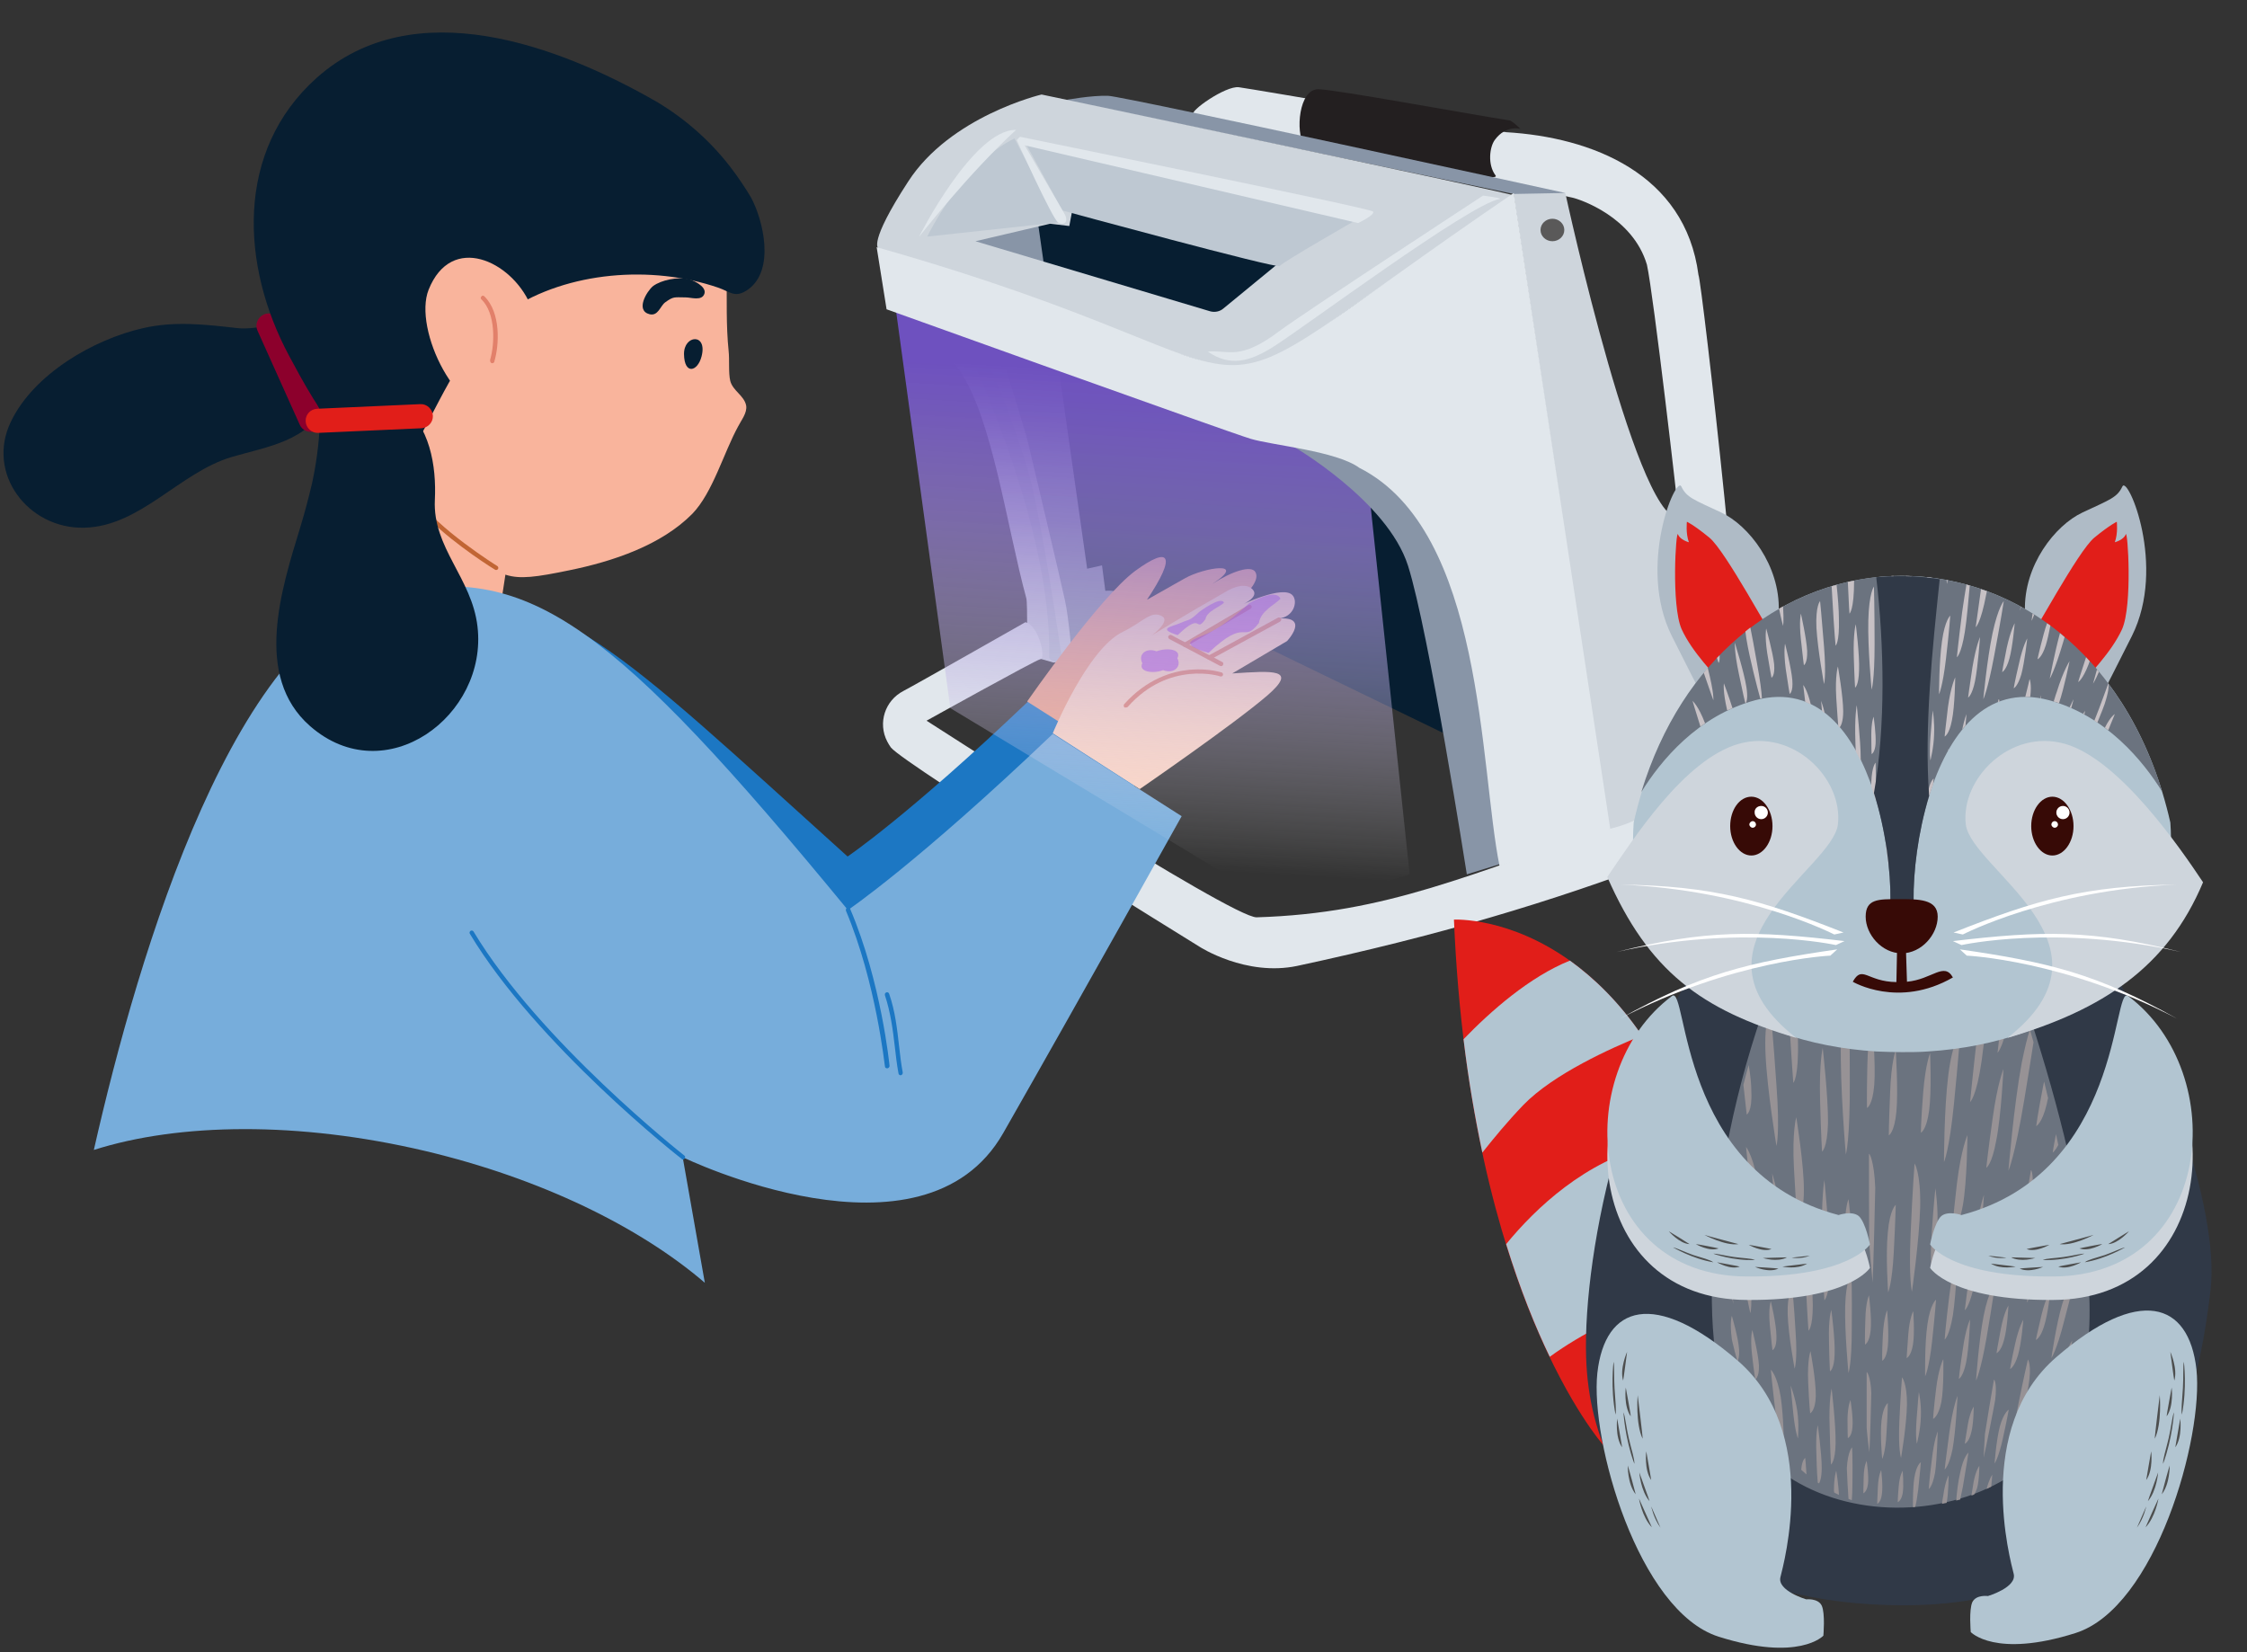<svg xmlns="http://www.w3.org/2000/svg" xmlns:xlink="http://www.w3.org/1999/xlink" id="Layer_1" x="0px" y="0px" viewBox="0 0 680 500" style="enable-background:new 0 0 680 500;" xml:space="preserve"><rect x="0" y="0" width="680" height="500" fill="#333333" stroke="none"/><style type="text/css">	.st0{fill-rule:evenodd;clip-rule:evenodd;fill:#1169A5;}	.st1{fill:#CED5DC;}	.st2{fill:#BEC8D2;}	.st3{fill:#8895A7;}	.st4{fill:#071E31;}	.st5{fill:#E1E7EC;}	.st6{fill:#8C002C;}	.st7{fill:#F9B49C;}	.st8{fill:#E2806A;}	.st9{fill:#C16534;}	.st10{fill:#F1A385;}	.st11{fill:#1C77C3;}	.st12{fill:#FCD4C0;}	.st13{fill:#77ADDB;}	.st14{fill:#E11E19;}	.st15{opacity:0.46;fill:#8203F2;enable-background:new    ;}	.st16{fill:#231F20;}	.st17{fill:none;stroke:#231F20;stroke-width:0.861;stroke-miterlimit:10;}	.st18{fill:#5A5959;}	.st19{fill:url(#SVGID_1_);}	.st20{fill-rule:evenodd;clip-rule:evenodd;fill:#E11E19;}	.st21{fill-rule:evenodd;clip-rule:evenodd;fill:#B2C5D1;}	.st22{fill-rule:evenodd;clip-rule:evenodd;fill:#303947;}	.st23{fill-rule:evenodd;clip-rule:evenodd;fill:#6B737F;}	.st24{fill-rule:evenodd;clip-rule:evenodd;fill:#979295;}	.st25{fill-rule:evenodd;clip-rule:evenodd;fill:#CED5DC;}	.st26{fill-rule:evenodd;clip-rule:evenodd;fill:#AFBBC6;}	.st27{fill-rule:evenodd;clip-rule:evenodd;fill:#C7C1C5;}	.st28{fill-rule:evenodd;clip-rule:evenodd;fill:#370A06;}	.st29{fill-rule:evenodd;clip-rule:evenodd;fill:#FFFFFF;}	.st30{fill:#370A06;}	.st31{fill:#4D4E4E;}</style><line class="st0" x1="-280" y1="-137" x2="-296" y2="-137"></line><g>	<path class="st1" d="M318.8,200.5l7.7-1c0,0-14.8-104.5-29.8-109s-17.8,3-17.8,3s5.2,9.5,11.6,18.8c9.8,14.3,14.1,46.7,20.1,68.8  c0.4,1.5,0.2,17.1,0.2,17.1L318.8,200.5z"></path>	<path class="st2" d="M290.6,101.1c0,0,27.9,55.7,26.9,97.9c0.7,1.7,4,1.3,4,1.3s-6.5-46.2-11.1-60.3c-4.5-14.1-10.8-31.1-14.6-35.4  C292.2,100.4,290.6,101.1,290.6,101.1z"></path>	<path class="st3" d="M292.4,73c0,0,17.3,55,18.8,61.3c1.5,6.3,9.8,41.4,11,47c1.3,5.5,2.3,18.6,2.3,18.6l22.6-6c0,0,1-0.5-2.8-5.3  c-3.8-4.8-0.8-11.8-3.3-12.1c-2.5-0.2-25.1-109-25.1-109L292.4,73z"></path>	<path class="st4" d="M314.2,68L329,172.1l4.5-1l1,7.7c0,0,4.3-0.5,5.3,1.7s1.7,8,1.7,8l2.3,2.3c0,0,1.5,0,1.5,2.3  c0,2.3,18.8-6.5,18.8-6.5l72.6,35.2L423.2,88.1L321,61.7l0.5,5.3L314.2,68z"></path>	<path class="st5" d="M310.3,188.3c0,0-33.6,19.1-36.9,20.8c-5.6,2.9-7.8,9.7-4.9,15.3c0.3,0.6,0.7,1.2,1.1,1.8  c4.3,5.3,93.4,60.3,93.4,60.3s14,9.1,29.6,5.8c41.9-9,76.3-19.1,111.7-32.6c6.6-2.6,20.3-17.6,22.8-32.1  c2.5-14.6-12.1-142.6-13.1-144.4c-4-30.7-32.4-41.7-58.3-43.2c-0.7,0-76.8-13.1-80.8-13.6c-4-0.5-15.1,7.3-13.8,8.3  c1.3,1,112.4,24.6,114.7,25.1c2.3,0.5,18.3,5.8,22.6,20.3c2,9,9.5,74,9.5,75.3c0,1.3,3,6,3,6s5.5,62.3,4.3,64.3  c-1.2,2-7,18.6-25.4,23.8c-45.5,15-69.7,26.9-109.5,28.1c-7.3,0.3-99.9-59.5-99.9-59.5s32.9-18.3,34.4-18.6  C316.7,199.4,314.3,189.1,310.3,188.3z"></path>	<path class="st4" d="M70.1,138.3c-15.8,4.7-27.6,21-44.6,21.4c-17,0.4-29.8-16.4-22.2-32.1c6.9-14.4,25-24.9,40-28.3  c9.6-2.2,18.9-1.1,28.6,0c6.1,0.7,15.4-2.8,20.7-0.4c9.2,4.1,10.1,15.2,6.2,23.2C93.3,133.5,81.1,135.1,70.1,138.3z"></path>	<path class="st6" d="M79.8,95.2c-1.8,0.8-2.7,3-1.9,4.8c0,0,0,0,0,0l12.8,28.5c0.8,1.9,3,2.7,4.9,1.9l0,0c1.9-0.8,2.7-3,1.9-4.9  L84.6,97C83.8,95.2,81.6,94.3,79.8,95.2z"></path>	<path class="st7" d="M145.1,225.3l12.8-83.8L133.6,129l-30.9,50.2C102.7,179.2,145.8,208.2,145.1,225.3z"></path>	<path class="st7" d="M106.3,115.5c-2.6-8.7-3.6-17.8-2.9-26.9c0.9-9.8-0.6-21.3,1.1-30.7c3.7-20.3,25-31.9,44.3-31.2  c31.2,1.1,70.8,22.1,71.1,56.1c0.1,7.8-0.2,15.6,0.6,23.4c0.3,2.6-0.1,6.6,0.5,9.1c0.8,3,4.2,4.4,4.8,7.4c0.4,2.2-1.5,4.5-2.4,6.3  c-4.4,8-7.7,20.1-13.9,26.5c-9.4,9.5-24,14.4-37.3,17.1c-19.8,4.1-19.6,2.7-34.8-9.6C123.5,151.5,111.7,134,106.3,115.5z"></path>	<path class="st4" d="M221,50.5c-6.1-7.9-13.6-14.5-22.1-19.6C169,13.7,125.3-2.6,95.9,23.5c-24.9,22.2-23,57-8.4,84.2  c7,13,26,49.6,40.2,23.4c7-12.9,13.8-28.8,26.5-37.3c17.7-11.7,43-13.6,63-6.8c3.9,1.3,5.2,3.4,9.2,0.6c8.2-5.9,4.6-20.9,0.9-27.8  C225.4,56.6,223.3,53.5,221,50.5z"></path>	<path class="st7" d="M160.4,92c-5.7-13-23.8-21.6-30.7-4.3c-4.7,11.9,8.6,39.9,23.7,38.1"></path>	<path class="st8" d="M148.6,109.8c0.1,0,0.1,0.1,0.2,0.1c0.3,0.1,0.7-0.1,0.8-0.4c0,0,0,0,0-0.1c1.5-5,2-14.8-3-19.7  c-0.3-0.3-0.7-0.3-0.9,0c0,0,0,0,0,0c-0.3,0.3-0.3,0.7,0,0.9c4.3,4.2,4.1,13.3,2.6,18.4C148.3,109.3,148.4,109.6,148.6,109.8z"></path>	<path class="st4" d="M196.6,95.1c2.6,0.6,3.2-2.5,4.7-3.6c2.6-1.9,2.8-1.5,6.2-1.5c1.7,0,5,1.2,5.7-1.2c0.6-2.2-3.6-4.1-5.1-4.4  c-3-0.6-8,0.3-10.5,2.2C195.7,88.2,192.2,94,196.6,95.1z"></path>	<path class="st4" d="M212.3,107.9c-1.2,4.6-5.2,5.6-5.3-0.7C206.9,101.3,214.2,100.7,212.3,107.9z"></path>	<path class="st9" d="M147.9,171.2c1.1,0.7,1.7,1.1,1.9,1.2c0.3,0.2,0.7,0.1,0.9-0.2c0,0,0,0,0,0c0.2-0.3,0.1-0.7-0.2-0.9  c-0.2-0.1-18.2-11.4-24.3-20.5c-0.2-0.3-0.6-0.4-0.9-0.2c-0.3,0.2-0.4,0.6-0.2,0.9c0,0,0,0,0,0C130.2,159.2,143,168,147.9,171.2z"></path>	<path class="st10" d="M310.9,212.2c0,0,21.7-31.3,32.6-39.4c10.5-7.7,12.7-4.9,3.6,8.7l11.5-6.5c5.6-3.2,19.3-5.5,8.3,1.7  c6-3.9,11.8-5.7,13-3.6c2.7,4.5-12.1,14.3-12.1,14.3s8.9-8.7,3.8,1.9c-5.1,10.6-18.7,21.7-18.7,21.7s11.8-9-1.8,7.6  c-7.6,9.3-34.2,14.7-34.2,14.7L310.9,212.2z"></path>	<path class="st11" d="M212.7,326.1c-1.8-1.1-3.5-2.3-5.2-3.5c-14.7-10.2-28.2-22-40.2-35.3c-10.9-12.2-20.3-25.6-28-39.9  c-4-7.4-7.4-15-10.7-22.8c-3.4-8-6.6-16.1-9.2-24.4c-1.5-4.9-2.9-9.9-3.9-14.9c6.3-5.5,9.5,0,16.7-1.4  c36.2-7.1,53.5,11.4,124.3,75.3c0,0,18.3-12.3,54.5-46.8l34.3,21.8c0,0-26.1,46.9-47.4,84.4s-85.2,6.5-85.2,6.5L212.7,326.1z"></path>	<path class="st12" d="M344.9,238.8c0,0,28.5-19.6,38.7-28.4c9.3-8.1,1.6-7.4-10.7-6.6l16.6-9.8c0,0,7.1-7.6-2.7-6.8  c4.8-0.4,6-5.2,4.4-7c-2.8-3.4-16,3.1-16,3.1s6.2-2.4,3.9-4.9c-1.9-2-5.4-1.1-8.7,1c-11.3,6.4-21.7,12.8-21.7,12.8s5.6-4.2,3-5.7  c-3.4-1.9-5.7,1.7-11.9,4.7c-10.8,5.2-21.2,30.7-21.2,30.7L344.9,238.8z"></path>	<path class="st11" d="M160.4,312.7c0.2,0,0.3-0.1,0.4-0.2c0.3-0.2,0.3-0.7,0.1-0.9c0,0,0,0,0,0l-19.2-23.2c-0.2-0.3-0.7-0.3-1-0.1  c-0.3,0.2-0.3,0.7-0.1,1l19.2,23.2C160,312.7,160.2,312.7,160.4,312.7z"></path>	<path class="st8" d="M340.8,214.1c0.2,0,0.4-0.1,0.5-0.2c12.5-14.1,27.9-9.3,28-9.2c0.4,0.1,0.7-0.1,0.8-0.4  c0.1-0.4-0.1-0.7-0.4-0.8c-3.2-0.9-6.5-1.1-9.8-0.8c-5.2,0.5-12.8,2.7-19.7,10.4c-0.2,0.3-0.2,0.7,0.1,1  C340.5,214.1,340.6,214.1,340.8,214.1z"></path>	<path class="st8" d="M369.5,201.6c0.4,0,0.7-0.3,0.7-0.7c0-0.3-0.1-0.5-0.4-0.6l-15.3-8.1c-0.3-0.2-0.7,0-0.9,0.3  c-0.2,0.3,0,0.7,0.3,0.9l15.3,8.1C369.3,201.5,369.4,201.6,369.5,201.6z"></path>	<path class="st8" d="M366,199.7c0.1,0,0.2,0,0.3-0.1l21.1-11.5c0.3-0.2,0.4-0.6,0.3-0.9c-0.2-0.3-0.6-0.4-0.9-0.3l-21.1,11.5  c-0.3,0.2-0.5,0.6-0.3,0.9C365.5,199.6,365.8,199.7,366,199.7L366,199.7z"></path>	<path class="st8" d="M358.6,195.8c0.1,0,0.2,0,0.3-0.1l19.6-11.5c0.3-0.2,0.4-0.6,0.2-0.9c0,0,0,0,0,0c-0.2-0.3-0.6-0.4-0.9-0.2  c0,0,0,0,0,0l-19.6,11.5c-0.3,0.2-0.4,0.6-0.2,0.9C358.2,195.7,358.4,195.8,358.6,195.8z"></path>	<path class="st13" d="M318.6,222.1c-41.2,39.3-62,53.3-62,53.3c-71.3-86.7-96.2-104.3-137.4-96.2C71.5,188.5,41.9,288.3,28.4,348  c25.8-8.2,62-8.7,100.2,0.3c35.1,8.3,65,23,84.7,39.9l-6.7-38c0,0,72.7,35.3,97-7.3c24.3-42.6,54-95.9,54-95.9L318.6,222.1z"></path>	<path class="st4" d="M94.4,146.4c1.3-5.9,2.1-12,2.4-18.1c0.3-5.6,2.1-9.9,7.9-12.1c7.6-2.9,11,1.7,16.5,5.9  c8.9,6.7,10.9,18.8,10.4,29.2c-0.7,14.5,11.2,23.6,12.9,38.3c3.2,27-27.9,50.1-50.7,30.1c-17.2-15.1-8.6-41.5-3-59.9  C92.3,154.9,93.4,150.6,94.4,146.4z"></path>	<path class="st14" d="M92.5,127.5c0.1,2,1.8,3.6,3.8,3.5l31.2-1.4c2-0.1,3.6-1.8,3.5-3.8l0,0c-0.1-2-1.8-3.6-3.8-3.5L96,123.7  C93.9,123.8,92.4,125.5,92.5,127.5z"></path>	<path class="st11" d="M206.7,350.9c0.2,0,0.4-0.1,0.5-0.3c0.2-0.3,0.2-0.7-0.1-0.9c-0.4-0.3-43.8-34.5-63.8-67.8  c-0.2-0.3-0.6-0.4-0.9-0.2c-0.3,0.2-0.4,0.6-0.2,0.9c20.1,33.5,63.6,67.8,64.1,68.1C206.4,350.9,206.5,350.9,206.7,350.9z"></path>	<path class="st11" d="M268.5,323.3L268.5,323.3c0.4,0,0.7-0.4,0.7-0.7c0-0.2-2.5-25.4-11.9-47.5c-0.1-0.3-0.5-0.5-0.9-0.4  c-0.3,0.1-0.5,0.5-0.4,0.9c9.2,21.9,11.7,46.9,11.8,47.1C267.8,323.1,268.1,323.3,268.5,323.3z"></path>	<path class="st11" d="M272.5,325.4h0.1c0.4-0.1,0.6-0.4,0.6-0.8c-0.5-2.6-0.8-5.3-1.1-7.9c-0.6-5.3-1.2-10.7-3-15.9  c-0.1-0.4-0.5-0.6-0.8-0.5c-0.4,0.1-0.6,0.5-0.5,0.8c0,0,0,0.1,0,0.1c1.7,5.1,2.4,10.4,3,15.6c0.3,2.6,0.6,5.3,1.1,8  C271.9,325.1,272.2,325.4,272.5,325.4z"></path>	<path class="st15" d="M378.1,182.5c-4.7,4.3-8.6,7.3-12.7,9.2c-4.1,1.9-9.5,2.9,0.3,5.9c11.8-11.2,10.2-2.5,15.3-9.1  c0.5-3.6,4.8-5.5,6.5-7.3C386.1,177.8,378.1,182.5,378.1,182.5z"></path>	<path class="st15" d="M362.9,185.2c-3.1,2.9-2.9,2.1-5.6,3.3c-2.7,1.2-7.3,1.7-0.9,3.7c7.7-7.4,5.1-0.4,8.4-4.8  c0.3-2.4,4.5-3.8,5.6-5C369.5,180.2,362.9,185.2,362.9,185.2z"></path>	<path class="st15" d="M356.3,199.2c1.4,2.7-1.2,4.8-4.3,3.6c-3.1,1.2-7.6,0.5-6.3-2.1c-1.4-2.7,1.2-4.8,4.3-3.6  C353.2,195.9,357.7,196.5,356.3,199.2z"></path>	<path class="st16" d="M394.6,43.6c-2.5-3.3-1.7-16.8,4.5-16.6c6.2,0.3,42.4,7,58,9.5c1.1,0.7,2.1,1.6,3,2.5c0,0-4.3-1.3-7.7,3.3  c-1.6,2.1-2.3,7.5,0.2,10.8C455.2,56.4,394.6,43.6,394.6,43.6z"></path>	<path class="st1" d="M457.9,57.9l15.8,0.5c0,0,22.7,104.5,35.4,98.1c0.5-0.2,3.8,4,3.8,5.3c0,1.3,4.5,62,4,64s-10.3,20.8-30.1,25.1  C485,237,457.9,57.9,457.9,57.9z"></path>	<path class="st3" d="M322.3,30.3c0,0,8-1.5,13.1-1.3c5,0.2,138.3,29.4,138.3,29.4l-15.6,0.3L322.3,30.3z"></path>	<path class="st17" d="M429.5,58.7c0,0-56,30.6-66.8,40.9c-1.1,1.1-1.8,1.9-1.8,2.5C360.7,108.2,429.5,58.7,429.5,58.7z"></path>	<path class="st1" d="M315.2,28.6c0,0-27.6,6.5-40.4,26.4c-12.1,18.6-9,20.1-9,20.1l11.8,4.5c0,0,95.2,34.2,99.7,33.4  s13.8-7,19.1-11c4.6-3.5,60.8-42.7,61.5-42.9C458.6,58.7,315.2,28.6,315.2,28.6z M370.3,93.3c-1.1,1-2.7,1.3-4.1,0.9L295.2,73  l22.6-5.3l5.8,0.7l1-5.3l62.5,16.4L370.3,93.3z"></path>	<path class="st2" d="M307,41.9l13.3,25.4l-39.7,4.3C280.6,71.6,291.1,49.7,307,41.9z"></path>	<path class="st2" d="M310.5,43.6l100.2,22.8c0,0-22.9,13.1-23.4,14.1s-65.8-16.8-65.8-16.8L310.5,43.6z"></path>	<path class="st5" d="M278.1,71.7c0,0,16.4-32.6,29.4-32.4C293.2,52.4,278.1,71.7,278.1,71.7z"></path>	<path class="st5" d="M307.7,42.4c0,0,10.8,23.9,12.5,24.9c1.7,1,3.3,0,2-2.5c-0.9-1.6-13.6-23.4-13.6-23.4L307.7,42.4z"></path>	<path class="st5" d="M308.7,41.4c0,0,106,21.6,106.8,22.6c0.8,1-4.5,3.5-4.5,3.5L308.5,43.6L308.7,41.4z"></path>	<path class="st5" d="M448.8,59.2c0,0-54.7,35.8-61.5,40.9c-12.3,9.3-15.4,5.7-21.8,6.3c6.7,4.6,12.5,3.1,19.6-1.3  c9.3-5.8,59.6-43.4,68.8-44.9C454.6,59.9,448.8,59.2,448.8,59.2z"></path>	<ellipse class="st18" cx="469.8" cy="69.6" rx="3.6" ry="3.4"></ellipse>			<linearGradient id="SVGID_1_" gradientUnits="userSpaceOnUse" x1="343.223" y1="233.208" x2="352.237" y2="386.748" gradientTransform="matrix(1 0 0 -1 0 500)">		<stop offset="3.000000e-02" style="stop-color:#FFFFFF;stop-opacity:0"></stop>		<stop offset="0.1" style="stop-color:#F3F0FA;stop-opacity:9.000000e-02"></stop>		<stop offset="0.42" style="stop-color:#BAADE1;stop-opacity:0.47"></stop>		<stop offset="0.69" style="stop-color:#917BCE;stop-opacity:0.76"></stop>		<stop offset="0.89" style="stop-color:#785DC3;stop-opacity:0.93"></stop>		<stop offset="1" style="stop-color:#6E51BF"></stop>	</linearGradient>	<polygon class="st19" points="270.4,88.5 287.6,214.3 389.5,275.8 426.6,264.6 412.5,131.6 387.4,131.8  "></polygon>	<path class="st3" d="M390.9,134.8c0,0,28.9,16.6,35.2,36.4c6.3,19.8,17.8,93.4,17.8,93.4l11.3-3.5c0,0-7.5-84.4-19.6-96.4  C416.7,135,398.1,134.3,390.9,134.8z"></path>	<path class="st5" d="M265.3,74.8l3,18.8c0,0,103.5,37.2,110.2,39.2c6.7,2,26,3.7,32.9,8.8c37.8,19.1,36.3,90.3,42.4,120.5  l33.5-11.3L458.1,58.4C344.9,135.5,406.1,114.7,265.3,74.8z"></path></g><g>	<path class="st20" d="M485.1,437.2c0,0-40.3-45.2-45.1-158.9c0,0,67.6-3.7,84.2,115C540.8,511.9,485.1,437.2,485.1,437.2  L485.1,437.2z"></path>	<path class="st21" d="M469,410.6c-4.3-8.9-8.9-20.2-13.2-34.1c9-11,24.1-25.2,43.7-29.9c5.2-1.2,9.5-1.9,13-2.3  c4,11,7.5,23.8,10.1,38.8l-2.6,3.3C520,386.5,488.2,396.5,469,410.6L469,410.6z M448.6,348.8c-2.2-10.4-4.2-21.8-5.7-34.3  c8.2-8.5,20-18.9,32.2-23.8c7.2,5.2,14.8,12.4,21.8,22.7c-9.2,3.7-26.8,11.6-35.9,21C456.2,339.4,452,344.5,448.6,348.8  L448.6,348.8z"></path>	<path class="st22" d="M525.2,277.5c-33,35.2-46.2,101.4-45.2,133.2c1.6,51.3,44,75.1,96.1,75.1c74.4,0,88.4-56.8,92.9-95.7  c2.7-23.8-14.5-75.7-41.4-116.3L525.2,277.5L525.2,277.5z"></path>	<path class="st23" d="M602.9,275l-57.2,2.1c-25.6,50.8-32.9,116.3-24.1,144c15.4,48.5,93.3,45.8,107.9-1.8  C641.3,381,613.6,304,602.9,275L602.9,275z"></path>	<path class="st24" d="M601.7,275l-1.1,0c-0.1,1-0.1,1.5-0.1,1.5S601,276.3,601.7,275L601.7,275z M594.4,275.3l-2.2,0.1l-0.1,1.1  c-1.1,16.1-0.4,20.6-0.4,20.6S593.7,286.5,594.4,275.3L594.4,275.3z M586.9,275.6l-3.4,0.1l-0.1,1.4c-1.1,25.2,0.2,31.2,0.2,31.2  S585.7,292,586.9,275.6L586.9,275.6z M577.1,276l-2.9,0.1l0,0.1c-0.9,12.7,0.1,32.4,0.1,32.4s1.6-4.3,2.4-21.4  C576.8,283,576.9,279.3,577.1,276L577.1,276z M568.6,276.3l-2.1,0.1c0,3.6,0,5.9,0,6.1c0.4,7.7,1.4,20.7,1.4,20.7  C568.1,300.7,568.4,288.4,568.6,276.3L568.6,276.3z M559.4,276.7l-2.6,0.1c0.1,10.1,0.3,13.8,0.3,13.8s2-1,2.3-9.2  C559.4,280.1,559.4,278.5,559.4,276.7L559.4,276.7z M550.1,277.1l-2.8,0.1c0,1,0.1,2.1,0.1,3.2c0.9,24,1.3,31.4,1.3,31.4  s2.1-1.6,2-17.2C550.8,289.9,550.5,283.6,550.1,277.1L550.1,277.1z M542,285.8c-0.4,1-0.8,1.9-1.2,2.9c0,3.9,0.1,8.9,0.4,15.3  c1,17.7,1.5,23.7,1.5,23.7s1.7-1.5,1.4-13.2C544,306.9,542.8,293.9,542,285.8L542,285.8z M529.2,322.3c-0.6,2-1.1,4-1.6,6  c0.7,6.5,1,9,1,9s1.7-0.8,1.4-7C530,328.1,529.7,325.2,529.2,322.3L529.2,322.3z M523.5,348.5l-0.2,1  C523.4,349.2,523.5,348.9,523.5,348.5L523.5,348.5z M521.3,370.5c-0.1,3.5-0.2,6.9-0.1,10.2c0.3,1.6,0.4,2.6,0.5,2.7  c1,4.2,2.9,11.2,2.9,11.2C524.3,392.3,522.3,377.4,521.3,370.5L521.3,370.5z M524.2,405.8c0.5,2.1,1,4.2,1.6,6.2  c0.3-0.5,0.6-1.6,0.5-3.5c-0.2-3.6-2.2-10.3-2.2-10.3s-0.7,1.9,0,7.1L524.2,405.8L524.2,405.8z M534.2,431.4  c0.4,0.7,0.9,1.5,1.4,2.2c-0.3-2.5-0.5-3.8-0.5-3.8S534.5,430.1,534.2,431.4L534.2,431.4z M539.7,439.2l0.2,0.2  c0-1.5-0.1-10.5-1-16.6c-1.1-6.7-3-8.3-3-8.3s0.4,4.6,1.5,13.6C538.3,435,539.3,438.1,539.7,439.2L539.7,439.2z M545.1,444.8  c0.5,0.5,1.1,0.9,1.6,1.4c-0.2-3.4-0.4-5-0.4-5S545.3,441.8,545.1,444.8L545.1,444.8z M550.1,448.7l0.4,0.2  c0.3-0.5,0.8-1.8,0.8-4.7c0-4.4-1.2-12.9-1.2-12.9s-0.7,2.5-0.4,9C549.8,445.1,550,447.6,550.1,448.7L550.1,448.7z M555.1,451.7  c0.5,0.2,0.9,0.5,1.4,0.7c-0.1-3.1-0.8-7.3-0.8-7.3s-0.7,1.7-0.7,6.1L555.1,451.7L555.1,451.7z M559.4,453.6c0.3,0.1,0.7,0.3,1,0.4  c0.1-1.3,0.2-3,0.2-5.3c0.1-7.1-0.1-10.7-0.1-10.7s-1.3,1.1-1.6,6.3C559,447.1,559.2,450.8,559.4,453.6L559.4,453.6z M578.9,456.1  c0.3,0,0.5,0,0.7-0.1c0.3-1.1,0.6-2.8,0.9-5.2c0.6-5.5,0.8-8.3,0.8-8.3s-1.4,0.8-2,4.9C578.9,450.2,578.9,453.9,578.9,456.1  L578.9,456.1z M587.7,455.1c0.5-0.1,0.9-0.2,1.4-0.3c0.6-3,0.6-8.3,0.6-8.3s-1,1.6-1.6,6C587.9,453.5,587.8,454.3,587.7,455.1  L587.7,455.1z M592,454.1c0.4-0.1,0.8-0.2,1.2-0.3c0.2-1,0.5-2.3,0.8-3.8c1.2-6.9,1.7-10.4,1.7-10.4s-1.5,1.1-2.5,6.1  C592.6,448.2,592.2,451.5,592,454.1L592,454.1z M596.6,452.6c0.3-0.1,0.6-0.2,0.8-0.3c0.3-0.4,0.6-1,0.9-1.9  c0.7-2.4,0.7-6.8,0.7-6.8s-1,1.2-1.7,4.7C596.9,450.6,596.7,451.9,596.6,452.6L596.6,452.6z M601.2,450.6c0.5-0.2,0.9-0.5,1.4-0.7  c0.2-1.9,0.3-3.6,0.3-3.6S602,447.5,601.2,450.6L601.2,450.6z M606.9,447.2c0.6-0.4,1.1-0.8,1.7-1.3c0.5-2.4,0.7-5.4,0.7-5.4  s-1,1.3-1.9,4.8C607.2,446,607,446.6,606.9,447.2L606.9,447.2z M612.7,442.1c0.7-0.8,1.4-1.5,2.1-2.3c0.3-1.2,0.4-1.7,0.4-1.7  S613.9,438.8,612.7,442.1L612.7,442.1z M626.1,365.8c-0.3-2.3-0.7-4.7-1-7c-0.5,2.3-1,4.8-1.6,7.6c-2.9,14.4-2.5,18.1-2.5,18.1  S623.9,375,626.1,365.8L626.1,365.8z M622.9,346.5c-0.2-1.1-0.5-2.2-0.7-3.3c-0.8,4-1,5.6-1,5.6S621.9,348.4,622.9,346.5  L622.9,346.5z M619.8,332.3c-0.4-1.7-0.8-3.4-1.2-5c-0.1,0.4-0.2,0.9-0.3,1.4c-1.7,8.8-2.1,12.1-2.1,12.1s1.8-0.8,3.2-6.7  C619.5,333.6,619.6,333,619.8,332.3L619.8,332.3z M615.4,315.4c-0.4-1.3-0.7-2.6-1.1-3.8c-0.8,2.4-1.6,5.7-2.5,10.2  c-2.4,13-4,32.5-4,32.5s1.9-4.1,4.8-21.5C613.8,325.6,614.7,319.8,615.4,315.4L615.4,315.4z M610,296.9c-0.7-2.2-1.3-4.2-2-6.3  c-2.8,21.3-3.5,28-3.5,28s2.2-1.7,4.7-16.3C609.4,300.6,609.7,298.8,610,296.9L610,296.9z M588.1,411.3c0,0-1.4,2.5-2.2,9.1  c-0.8,6.6-0.9,9-0.9,9s1.6-0.6,2.5-5.1C588.3,420,588.1,411.3,588.1,411.3L588.1,411.3z M580.1,436.9c0,0-0.5-1.7-0.1-7.3  c0.4-5.6,0.7-8.3,0.7-8.3s0.8,3.5,0.6,7.5C581.2,432.8,580.1,436.9,580.1,436.9L580.1,436.9z M575.3,441.2c0,0-0.9-2.4-0.5-11.2  c0.4-8.7,0.8-13.2,0.8-13.2s1.5,1.7,1.5,8.1C577,431.4,575.3,441.2,575.3,441.2L575.3,441.2z M575.8,445.1c0,0-0.9,1.2-1.2,4.7  c-0.3,3.4-0.3,4.8-0.3,4.8s1.1-0.4,1.5-2.7C576.2,449.5,575.8,445.1,575.8,445.1L575.8,445.1z M603.4,417.6c0.1-0.4,1,1.1,0.4,6  c-0.1,0.9-3,15.7-3.5,17.5c0,0,0.2-4.5,0.4-7.2C600.7,433.6,603.3,418,603.4,417.6L603.4,417.6z M586.4,433.2c0,0-1.1,2.4-1.8,8.7  c-0.8,6.3-0.9,8.7-0.9,8.7s1.1-0.6,1.9-4.9C586.2,441.5,586.4,433.2,586.4,433.2L586.4,433.2z M597.3,425.7c0,0-1.1,1.4-1.8,5.5  c-0.7,4.1-0.9,5.7-0.9,5.7s1.2-0.4,1.9-3.2C597.3,430.9,597.3,425.7,597.3,425.7L597.3,425.7z M603.6,442.9c0,0,1.2-1.6,2.5-7.5  c1.3-5.9,1.8-8.8,1.8-8.8s-1.5,0.8-2.7,5.1C604.1,436,603.6,442.9,603.6,442.9L603.6,442.9z M592.4,422.4c0,0-1.4,3.2-2.5,11.3  c-1.1,8.1-1.4,11-1.4,11s1.3-0.8,2.4-6.2C591.9,433,592.4,422.4,592.4,422.4L592.4,422.4z M595.4,343.5c0,0-1.9,4.1-3.2,14.8  c-1.2,10.6-1.5,14.5-1.5,14.5s2-0.9,3.3-8C595.3,357.6,595.4,343.5,595.4,343.5L595.4,343.5z M584.6,384.4c0,0-0.6-2.6,0-11.5  c0.6-8.8,1.1-13.3,1.1-13.3s0.9,5.7,0.6,12.1C586,378,584.6,384.4,584.6,384.4L584.6,384.4z M578.6,390.9c0,0-1-3.7-0.4-17.5  c0.6-13.9,1.2-21.3,1.2-21.3s1.9,2.8,1.7,13.2C580.8,375.6,578.6,390.9,578.6,390.9L578.6,390.9z M579,396.8c0,0-1.1,1.8-1.5,7  c-0.4,5.2-0.5,7.2-0.5,7.2s1.3-0.5,1.9-4C579.5,403.6,579,396.8,579,396.8L579,396.8z M614.6,354.2c0.1-0.6,1.2,1.8,0.1,9.7  c-0.2,1.5-4.7,24.7-5.3,27.4c0,0,0.5-7,0.9-11.1C610.3,379.7,614.5,354.8,614.6,354.2L614.6,354.2z M612.3,399.4c0,0-1.3,2-2.5,7.4  c-1.2,5.4-1.5,7.5-1.5,7.5s1.3-0.5,2.4-4.2C611.8,406.3,612.3,399.4,612.3,399.4L612.3,399.4z M607.8,395.1c0,0-1.3,1.9-2.3,7.1  c-1,5.2-1.3,7.3-1.3,7.3s1.4-0.5,2.3-4.1C607.5,401.8,607.8,395.1,607.8,395.1L607.8,395.1z M596.2,399.3c0,0-1.3,2.5-2.2,9  c-1,6.5-1.2,9-1.2,9s1.3-0.6,2.2-5C595.9,407.8,596.2,399.3,596.2,399.3L596.2,399.3z M592.5,378.7c0,0-1.4,3.8-2.6,13.5  c-1.2,9.7-1.4,13.2-1.4,13.2s1.4-0.9,2.5-7.4C592,391.5,592.5,378.7,592.5,378.7L592.5,378.7z M606.5,367.1c0,0-1.4,2.4-2.5,8.8  c-1.1,6.4-1.3,8.9-1.3,8.9s1.5-0.6,2.5-5C606.2,375.4,606.5,367.1,606.5,367.1L606.5,367.1z M582.6,416.5c0,0,1.2-2.3,2.1-10.6  c0.9-8.3,1.2-12.6,1.2-12.6s-1.7,1.2-2.6,7.4C582.4,406.8,582.6,416.5,582.6,416.5L582.6,416.5z M613.4,394.2c0,0,1.6-2.4,3.6-11.6  c2-9.2,2.8-13.8,2.8-13.8s-2,1.3-3.7,8C614.5,383.6,613.4,394.2,613.4,394.2L613.4,394.2z M598,417.8c0,0,1.4-2.7,3.2-13.1  c1.8-10.4,2.5-15.8,2.5-15.8s-1.9,1.6-3.4,9.3C598.8,405.9,598,417.8,598,417.8L598,417.8z M600.4,361.6c0,0-1.9,5.2-3.6,17.9  c-1.7,12.7-2.2,17-2.2,17s1.7-1.1,3.2-9.5C599.3,378.6,600.4,361.6,600.4,361.6L600.4,361.6z M584.1,318.7c0,0-1.4,3.2-2.1,12  c-0.7,8.8-0.7,12.1-0.7,12.1s1.7-0.7,2.5-6.7C584.6,330.2,584.1,318.7,584.1,318.7L584.1,318.7z M606.3,323.5c0,0-1.8,4.2-3.3,15.1  c-1.5,10.8-1.9,14.8-1.9,14.8s1.7-0.9,3-8.2C605.6,337.9,606.3,323.5,606.3,323.5L606.3,323.5z M602.6,287.3c0,0-2.1,7-4,23.8  c-1.9,16.8-2.4,22.4-2.4,22.4s1.9-1.4,3.5-12.5C601.3,310,602.6,287.3,602.6,287.3L602.6,287.3z M588.3,351.7c0,0,1.6-3.5,3-17.5  c1.4-14,1.9-21.4,1.9-21.4s-2.3,2.2-3.6,12.6C588.3,335.7,588.3,351.7,588.3,351.7L588.3,351.7z M627.1,405.7c0,0-1.8,2.5-3.7,9.3  c-1.9,6.8-2.4,9.3-2.4,9.3s1.7-0.7,3.3-5.2C625.8,414.6,627.1,405.7,627.1,405.7L627.1,405.7z M614.9,432.1c0,0-0.2-1.8,1.1-7.5  c1.3-5.8,2-8.5,2-8.5s0.2,3.6-0.6,7.7C616.6,427.9,614.9,432.1,614.9,432.1L614.9,432.1z M609.4,436.5c0,0-0.5-2.5,1.4-11.5  c1.8-9,2.9-13.6,2.9-13.6s1.3,1.7,0.1,8.4C612.8,426.4,609.4,436.5,609.4,436.5L609.4,436.5z M620.5,390.7c0,0-1.4,1.9-2.7,7.3  c-1.3,5.4-1.7,7.5-1.7,7.5s1.4-0.5,2.5-4.2C619.8,397.6,620.5,390.7,620.5,390.7L620.5,390.7z M620.8,411c0,0,1.6-2.3,3.8-11  c2.3-8.6,3.3-13,3.3-13s-1.9,1.3-3.8,7.6C622.2,401,620.8,411,620.8,411L620.8,411z M547.9,408.9c0,0-1,2.6-0.7,9.4  c0.3,6.8,0.6,9.4,0.6,9.4s1.6-0.7,1.7-5.2C549.6,417.8,547.9,408.9,547.9,408.9L547.9,408.9z M544.1,435.3c0,0-0.8-1.8-1.4-7.5  c-0.6-5.8-0.8-8.5-0.8-8.5s1.4,3.6,2,7.7C544.5,431,544.1,435.3,544.1,435.3L544.1,435.3z M564.9,415.3c0-0.4,1.2,1.1,1.4,6.2  c0,1-0.4,16.2-0.6,18c0,0-0.6-4.6-0.8-7.4C564.9,431.9,564.9,415.7,564.9,415.3L564.9,415.3z M569.3,444.9c0,0-0.8,1.3-1,5  c-0.2,3.7-0.2,5.2-0.2,5.2s1.1-0.4,1.4-2.9C569.9,449.7,569.3,444.9,569.3,444.9L569.3,444.9z M564.9,442.1c0,0-0.8,1.3-0.9,4.8  s-0.1,5-0.1,5s1.1-0.4,1.4-2.8C565.6,446.7,564.9,442.1,564.9,442.1L564.9,442.1z M560,423.7c0,0-0.8,1.5-0.9,5.7  c0,4.2,0.1,5.8,0.1,5.8s1.2-0.4,1.4-3.3C560.9,429.1,560,423.7,560,423.7L560,423.7z M569.6,441.5c0,0,1-1.7,1.3-7.8  c0.4-6.1,0.4-9.1,0.4-9.1s-1.4,0.9-1.9,5.3C568.9,434.3,569.6,441.5,569.6,441.5L569.6,441.5z M554.3,420.2c0,0-0.9,3.4-0.6,11.7  c0.2,8.3,0.4,11.3,0.4,11.3s1.3-0.8,1.4-6.4C555.6,431.2,554.3,420.2,554.3,420.2L554.3,420.2z M543.6,338.1c0,0-1.3,4.3-0.7,15.5  c0.6,11.2,1,15.1,1,15.1s2-0.9,2-8.4C546,352.9,543.6,338.1,543.6,338.1L543.6,338.1z M539.5,380.8c0,0-1.1-2.7-2-11.9  c-0.9-9.3-1.2-13.8-1.2-13.8s1.9,6,2.8,12.5C539.9,374.2,539.5,380.8,539.5,380.8L539.5,380.8z M534.4,387.5c0,0-1.7-3.7-3.5-18.2  c-1.8-14.4-2.5-22.2-2.5-22.2s2.5,2.9,4.1,13.8C534.1,371.7,534.4,387.5,534.4,387.5L534.4,387.5z M535.9,393.8  c0,0-0.8,1.9-0.3,7.3c0.5,5.4,0.8,7.5,0.8,7.5s1.3-0.5,1.2-4.2C537.6,400.8,535.9,393.8,535.9,393.8L535.9,393.8z M565.6,349.3  c0-0.7,1.6,1.9,1.9,10.2c0,1.6-0.6,25.7-0.8,28.6c0,0-0.7-7.3-1-11.6C565.6,376.1,565.6,350,565.6,349.3L565.6,349.3z M571.1,396.5  c0,0-1,2-1.3,7.6c-0.3,5.6-0.2,7.7-0.2,7.7s1.3-0.5,1.7-4.3C571.7,403.7,571.1,396.5,571.1,396.5L571.1,396.5z M565.6,392  c0,0-1,2-1.1,7.4c-0.2,5.4-0.1,7.5-0.1,7.5s1.3-0.5,1.7-4.2C566.5,399,565.6,392,565.6,392L565.6,392z M554.2,396.4  c0,0-0.9,2.6-0.7,9.3c0.1,6.7,0.3,9.3,0.3,9.3s1.3-0.6,1.4-5.2C555.4,405.2,554.2,396.4,554.2,396.4L554.2,396.4z M546.8,374.9  c0,0-0.8,4-0.3,14.1c0.5,10.1,0.8,13.7,0.8,13.7s1.3-0.9,1.3-7.7C548.6,388.3,546.8,374.9,546.8,374.9L546.8,374.9z M559.4,362.9  c0,0-1.1,2.4-1.1,9.1c0,6.7,0.1,9.3,0.1,9.3s1.5-0.6,1.8-5.1C560.6,371.6,559.4,362.9,559.4,362.9L559.4,362.9z M543.1,414.2  c0,0,0.9-2.3,0.3-11c-0.5-8.7-1-13.1-1-13.1s-1.6,1.3-1.4,7.7C541.2,404.1,543.1,414.2,543.1,414.2L543.1,414.2z M571.4,391.1  c0,0,1.2-2.6,1.7-12.1c0.5-9.5,0.6-14.4,0.6-14.4s-1.8,1.4-2.4,8.4C570.6,380,571.4,391.1,571.4,391.1L571.4,391.1z M559.4,415.5  c0,0,1-2.7,1-13.5c0.1-10.8-0.1-16.4-0.1-16.4s-1.7,1.7-1.9,9.7C558.2,403.2,559.4,415.5,559.4,415.5L559.4,415.5z M552.1,357.1  c0,0-1,5.5-0.7,18.7c0.4,13.2,0.7,17.7,0.7,17.7s1.6-1.1,1.7-9.9C553.9,374.8,552.1,357.1,552.1,357.1L552.1,357.1z M573.7,317.8  c0,0-1.4,3.5-1.7,12.9c-0.4,9.4-0.4,12.9-0.4,12.9s1.7-0.8,2.3-7.2C574.5,330.2,573.7,317.8,573.7,317.8L573.7,317.8z M566.6,309.8  c0,0-1.3,3.4-1.5,12.7c-0.2,9.3-0.1,12.8-0.1,12.8s1.7-0.7,2.2-7C567.7,322.1,566.6,309.8,566.6,309.8L566.6,309.8z M551.6,317.1  c0,0-1.1,4.4-0.8,15.8c0.3,11.4,0.6,15.6,0.6,15.6s1.6-1,1.8-8.6C553.3,332.2,551.6,317.1,551.6,317.1L551.6,317.1z M537.6,346.8  c0,0,1.1-3.7,0-18.4c-1-14.8-1.8-22.6-1.8-22.6s-2,2.4-1.5,13.3C534.8,330,537.6,346.8,537.6,346.8L537.6,346.8z M558.6,349.4  c0,0,1.3-4.3,1.2-22.5c0-18.3-0.3-28.5-0.3-28.5s-2.2,3.1-2.4,16.9C556.8,329.1,558.6,349.4,558.6,349.4L558.6,349.4z M530.3,402.5  c0,0-0.7,2-0.1,7.4c0.6,5.4,1,7.5,1,7.5s1.2-0.5,1.1-4.2C532.1,409.5,530.3,402.5,530.3,402.5L530.3,402.5z M529.7,397.4  c0,0,0.8-2.4-0.2-11.6c-1-9.2-1.7-13.9-1.7-13.9s-1.6,1.3-1.1,8.1C527.2,386.7,529.7,397.4,529.7,397.4L529.7,397.4z"></path>	<path class="st21" d="M601.6,483c0,0,8.8-2.6,7.8-6.7c-1-4.1-12.1-44,12.9-65.6c25-21.6,40.1-16.8,42.4,3.7  c2.2,20.5-12.3,72.1-36.6,79.8c-24.3,7.7-31.7-0.3-31.7-0.3s-0.6-6.8,0.5-9.1C598.1,482.5,601.6,483,601.6,483L601.6,483z"></path>	<path class="st21" d="M546.6,484c0,0-8.8-2.6-7.8-6.7c1-4.1,12.1-44-13-65.6c-25.1-21.6-40.1-16.8-42.4,3.8  c-2.2,20.5,12.4,72.1,36.7,79.8c24.3,7.7,31.7-0.3,31.7-0.3s0.6-6.8-0.5-9.1S546.6,484,546.6,484L546.6,484z"></path>	<path class="st25" d="M593.6,374.8c48.7-12.8,45.6-69.8,50.4-66.3c31.3,23.4,26,84.7-22.7,84.9c-30.9,0.2-37.2-9.7-37.2-9.7  s1.3-6.7,3.4-8.6C589.6,373.3,593.6,374.8,593.6,374.8L593.6,374.8z"></path>	<path class="st25" d="M556.4,374.8C507.7,362,510.8,305,506,308.5c-31.3,23.4-26,84.7,22.7,84.9c30.9,0.2,37.2-9.7,37.2-9.7  s-1.3-6.7-3.4-8.6C560.4,373.3,556.4,374.8,556.4,374.8L556.4,374.8z"></path>	<path class="st21" d="M593.6,367.7c48.7-12.8,45.6-69.8,50.4-66.3c31.3,23.4,26,84.7-22.7,84.9c-30.9,0.2-37.2-9.7-37.2-9.7  s1.3-6.7,3.4-8.6C589.6,366.3,593.6,367.7,593.6,367.7L593.6,367.7z"></path>	<path class="st21" d="M556.4,367.7c-48.7-12.8-45.6-69.8-50.4-66.3c-31.3,23.4-26,84.7,22.7,84.9c30.9,0.2,37.2-9.7,37.2-9.7  s-1.3-6.7-3.4-8.6C560.4,366.3,556.4,367.7,556.4,367.7L556.4,367.7z"></path>	<path class="st21" d="M656.8,248.9c0.1,1.6,0.2,3.2,0.2,4.9c0,38.8-32.3,61.8-73.6,64.4c-2.6,0.2-5.2,0.2-7.8,0.2  c-2.6,0-5.3-0.1-7.8-0.2c-41.3-2.6-73.6-25.6-73.6-64.4c0-1.6,0.1-3.2,0.2-4.9C516.9,149.4,634.2,149.4,656.8,248.9L656.8,248.9z   M568.2,286.9L568.2,286.9l14.6,0v0H568.2L568.2,286.9z"></path>	<path class="st26" d="M538.3,184.9c0.4-13.8-9.1-25.9-17.4-29.8c-8.3-3.9-10.5-4.5-12.1-7.9c-1.6-3.4-13.4,24.1-2.9,45.2  c10.6,21.1,10.2,19.9,10.2,19.9L538.3,184.9L538.3,184.9z"></path>	<path class="st20" d="M521.7,207.7l16.7-12.1c-2.6-3.3-16.2-28.9-21.1-32.9c-4.9-4-6.8-4.8-6.8-4.8s-0.4,3.5,0.6,6.2  c0,0-2.7-0.7-3.3-2.4c-0.6-1.6-2.1,21.4,1.1,28.7C512.2,197.6,518.9,204,521.7,207.7L521.7,207.7z"></path>	<path class="st26" d="M612.8,184.9c-0.4-13.8,9.1-25.9,17.4-29.8c8.3-3.9,10.5-4.5,12.1-7.9c1.6-3.4,13.4,24.1,2.9,45.2  c-10.6,21.1-10.2,19.9-10.2,19.9L612.8,184.9L612.8,184.9z"></path>	<path class="st20" d="M629.4,207.7l-16.7-12.1c2.6-3.3,16.2-28.9,21.1-32.9c4.9-4,6.8-4.8,6.8-4.8s0.4,3.5-0.6,6.2  c0,0,2.7-0.7,3.3-2.4c0.6-1.6,2.1,21.4-1.1,28.7C638.9,197.6,632.2,204,629.4,207.7L629.4,207.7z"></path>	<path class="st25" d="M543.6,314.1c-28.9-8.5-44.7-20.3-57.2-48.7c7.7-11.2,23.2-35.6,39.8-40.3c16.6-4.7,31.6,10.6,30,24.4  C554.5,263.1,507.6,286,543.6,314.1L543.6,314.1z"></path>	<path class="st25" d="M607.5,314.1c28.9-8.5,48.4-21.4,59.2-47.1c-6.6-9.9-25.2-37.2-41.8-41.9c-16.6-4.7-31.6,10.6-30,24.4  C596.6,263.1,643.5,286,607.5,314.1L607.5,314.1z"></path>	<path class="st23" d="M496.7,239.7c12.5-40.8,42-62.5,72.6-65.2c5-0.4,10-0.3,15,0.3c29.7,3.5,57.9,25.2,70.1,64.9  c-5.8-9.4-17-23.1-34.3-27.8c-19.4-5.2-30.6,10.7-36.3,28.9c-3.4,11.1-4.8,23-4.7,31.7c0,2.6-0.6,25.6-2.4,9.1l-1.1-4.7l-1.1,4.7  c-1.9,16.4-2.5-6.5-2.4-9.1c0.1-8.9-1.4-21.3-5-32.6c-5.8-17.9-16.9-33.1-35.9-28C513.7,216.6,502.5,230.3,496.7,239.7L496.7,239.7  z"></path>	<path class="st27" d="M515.6,203.6c0.4-0.5,0.8-1,1.2-1.5c2,7.8,1.7,9.8,1.7,9.8S517.1,208,515.6,203.6L515.6,203.6z M519.6,199.1  c0.3-0.3,0.5-0.5,0.8-0.8c0.1,2-0.3,2.3-0.3,2.3S519.9,200.2,519.6,199.1L519.6,199.1z M528.2,191.1c0.5-0.4,1-0.8,1.5-1.2  c0.5,2.6,1.2,6,1.9,10.2c1.1,5.9,1.5,9.3,1.6,11.2c-0.2,0-0.3,0.1-0.5,0.1c-1-3.7-3.2-12-4.2-18.1  C528.4,192.6,528.3,191.8,528.2,191.1L528.2,191.1z M538.4,184.2c0.4-0.2,0.8-0.5,1.2-0.7c0.3,4.6,0,5.9,0,5.9  S539,187.3,538.4,184.2L538.4,184.2z M554.3,177.4c0.5-0.1,1-0.3,1.5-0.4c0.4,3.7,0.7,7.6,0.7,10.3c0.2,7.2-1,8.1-1,8.1  s-0.4-3.7-1-14.5C554.4,179.6,554.4,178.5,554.3,177.4L554.3,177.4z M559.2,176.1c0.6-0.1,1.3-0.3,1.9-0.4c0,9-1.4,10-1.4,10  S559.5,183.2,559.2,176.1L559.2,176.1z M572.4,174.3l0.7,0c-0.1,3-0.2,5.3-0.2,6.1C572.9,180.4,572.7,177.6,572.4,174.3  L572.4,174.3z M576.8,174.3c0.6,0,1.1,0,1.7,0.1c-0.6,7.4-1.4,9.4-1.4,9.4S576.9,179.4,576.8,174.3L576.8,174.3z M583.2,174.7  c0.4,0,0.8,0.1,1.1,0.1l0.4,0.1c-0.6,5.1-1.1,8.7-1.1,8.7S583.1,181.6,583.2,174.7L583.2,174.7z M589.1,175.5l0.3,0.1  c-0.1,0.7-0.2,1.1-0.2,1.1S589.1,176.4,589.1,175.5L589.1,175.5z M595.1,176.9c0.3,0.1,0.7,0.2,1,0.3c-0.4,4.5-0.9,10.4-1.5,14.1  c-1.1,6.8-2.4,7.6-2.4,7.6s0.3-3.4,1.6-13.7C594.3,181.8,594.7,179.1,595.1,176.9L595.1,176.9z M599.5,178.3  c0.6,0.2,1.2,0.4,1.8,0.6l-0.2,0.9c-1.7,9-3.2,10-3.2,10S598.3,186.9,599.5,178.3L599.5,178.3z M611.5,183.6l0.1,0.1  c-0.1,0.5-0.2,0.9-0.3,1.1L611.5,183.6L611.5,183.6z M615.1,185.7l0.5,0.3c-0.5,1.4-0.8,1.9-0.8,1.9S614.9,187,615.1,185.7  L615.1,185.7z M619.5,188.6c0.3,0.2,0.7,0.5,1,0.7c-0.4,2.1-0.9,4.4-1.4,6c-1.2,3.8-2.5,4.2-2.5,4.2s0.4-2.1,1.9-7.7  C618.8,190.6,619.2,189.5,619.5,188.6L619.5,188.6z M623.4,191.6c0.5,0.4,0.9,0.8,1.4,1.2l-0.4,1.4c-2.6,8.9-4.1,11.2-4.1,11.2  S621.7,197.9,623.4,191.6L623.4,191.6z M631.3,198.9c0.4,0.4,0.7,0.8,1.1,1.2c-0.1,0.4-0.3,0.7-0.4,1.1c-1.8,4.6-3.1,5.2-3.1,5.2  S629.5,204.3,631.3,198.9L631.3,198.9z M634.6,202.6c0.2,0.2,0.4,0.5,0.6,0.7c-1.2,2.8-1.8,3.6-1.8,3.6S633.9,205.2,634.6,202.6  L634.6,202.6z M638,206.9l0.1,0.2c0.1,0.6,0,2.4-1.2,6c-0.1,0.4-1,2.7-2.2,5.6c-0.3-0.2-0.6-0.4-0.9-0.6  C635.7,213.4,637.9,207.1,638,206.9L638,206.9L638,206.9z M638,221c-0.3-0.3-0.7-0.5-1-0.8c1.7-3.4,3-4.1,3-4.1  S639.3,217.8,638,221L638,221z M630.8,216.2l-0.4-0.2c0.4-0.6,0.6-0.9,0.6-0.9S630.9,215.5,630.8,216.2L630.8,216.2z M626.8,214.3  l-0.5-0.2c0.8-1.7,1.2-2.5,1.2-2.5S627.3,212.6,626.8,214.3L626.8,214.3z M623.1,212.8c-0.5-0.2-1.1-0.4-1.6-0.5  c0.3-0.8,0.5-1.8,0.9-2.8c2.1-6.8,3.9-9.4,3.9-9.4S624.7,208.1,623.1,212.8L623.1,212.8z M617.6,211.3l-0.2,0c0.2-0.6,0.3-1,0.3-1  S617.6,210.7,617.6,211.3L617.6,211.3z M614.4,210.9c-0.5,0-1,0-1.5,0c0.9-3.5,1.3-5.4,1.3-5.4S614.9,206.8,614.4,210.9  L614.4,210.9z M605.1,212.3c-0.2,0.1-0.3,0.1-0.5,0.2l0.2-0.8C604.9,211.5,605,211.6,605.1,212.3L605.1,212.3z M594.8,219.6  c-0.4,0.4-0.7,0.8-1,1.2c0.7-3.3,1.3-4.7,1.3-4.7S595,217.6,594.8,219.6L594.8,219.6z M589.7,226.9l-0.3,0.5  c0.2-0.6,0.3-0.8,0.3-0.8L589.7,226.9L589.7,226.9z M585,237.4c-0.4,1.1-0.8,2.3-1.2,3.5c-0.3,0.9-0.6,1.8-0.8,2.8  c0.1-1.3,0.2-2.5,0.4-3.6c0.6-3.8,1.8-4.5,1.8-4.5S585.1,236.1,585,237.4L585,237.4z M571.5,262.1c-0.2-1.8-0.4-3.6-0.7-5.5  c0-3,0-7.5,0-7.7c0-0.2,0.9,0.7,1,3.8C571.8,253.3,571.6,259.1,571.5,262.1L571.5,262.1z M567.7,242.4c-0.2-0.8-0.5-1.7-0.8-2.5  c-0.2-0.6-0.4-1.3-0.6-1.9c0-0.4,0-0.9,0-1.3c0.2-4.9,1.3-5.9,1.3-5.9s0.1,3.5,0.1,10C567.7,241.4,567.7,241.9,567.7,242.4  L567.7,242.4z M563.1,230.3c-0.5-1-1-2-1.5-2.9c0-0.8-0.1-1.7-0.1-2.6c-0.3-8.1,0.4-11.4,0.4-11.4s1.2,10.8,1.2,16.2  C563.1,229.8,563.1,230,563.1,230.3L563.1,230.3z M556.7,220.2c-0.1-0.2-0.3-0.3-0.4-0.5c-0.1-1.2-0.3-3.8-0.6-8.5  c-0.4-6.8,0.5-9.5,0.5-9.5s1.6,9.1,1.6,13.6C557.8,218.4,557.1,219.7,556.7,220.2L556.7,220.2z M552.2,215.8  c-0.3-0.2-0.6-0.4-0.8-0.6c-0.2-2.1-0.3-3.1-0.3-3.1S551.7,213.6,552.2,215.8L552.2,215.8z M548,213.2c-0.6-0.3-1.1-0.5-1.7-0.8  c-0.4-3.4-0.6-5.1-0.6-5.1S546.9,208.6,548,213.2L548,213.2z M528.4,212.7l-0.2,0.1c-0.2-0.6-0.8-3.2-2-9c-1.4-6.7-1.2-9.3-1.2-9.3  s2.8,8.9,3.5,13.4C529,211,528.6,212.2,528.4,212.7L528.4,212.7z M524.3,214.3c-0.5,0.2-1,0.5-1.6,0.7c-1.4-5.9-1-8.2-1-8.2  S523.1,210.5,524.3,214.3L524.3,214.3z M518.7,217.1L518.7,217.1l-0.2-0.4C518.5,216.7,518.6,216.9,518.7,217.1L518.7,217.1z   M516,218.9c-0.5,0.3-0.9,0.7-1.4,1c-1.6-5.1-2.4-7.8-2.4-7.8S514,213.6,516,218.9L516,218.9z M577.9,264.8c0,0-0.6-1.5-0.3-6.8  c0.3-5.3,0.5-8.1,0.5-8.1s1.1,1,1,5C579.1,258.8,577.9,264.8,577.9,264.8L577.9,264.8z M578.2,267.2c0,0-0.6,0.8-0.8,2.9  c-0.2,2.1-0.2,2.9-0.2,2.9s0.7-0.2,1-1.7C578.5,269.9,578.2,267.2,578.2,267.2L578.2,267.2z M591.7,205c0,0-1.3,2.5-2.2,9  c-0.8,6.5-1,8.9-1,8.9s1.4-0.6,2.2-4.9C591.6,213.7,591.7,205,591.7,205L591.7,205z M584.2,230.1c0,0-0.4-1.6,0-7  c0.4-5.4,0.7-8.1,0.7-8.1s0.6,3.5,0.4,7.4C585.2,226.2,584.2,230.1,584.2,230.1L584.2,230.1z M580.1,234c0,0-0.7-2.2-0.3-10.7  c0.4-8.5,0.8-13,0.8-13s1.3,1.7,1.2,8.1C581.7,224.7,580.1,234,580.1,234L580.1,234z M580.4,237.7c0,0-0.7,1.1-1,4.3  c-0.3,3.2-0.3,4.4-0.3,4.4s0.9-0.3,1.3-2.5C580.8,241.8,580.4,237.7,580.4,237.7L580.4,237.7z M583.9,189.9c0,0-1,2-1.4,7.3  c-0.4,5.4-0.5,7.4-0.5,7.4s1.2-0.5,1.7-4.1C584.3,196.9,583.9,189.9,583.9,189.9L583.9,189.9z M613.5,193.2c0,0-1.3,2.1-2.5,7.6  c-1.3,5.5-1.6,7.5-1.6,7.5s1.2-0.5,2.3-4.2C612.7,200.4,613.5,193.2,613.5,193.2L613.5,193.2z M609.7,188.6c0,0-1.2,2-2.4,7.4  c-1.1,5.4-1.4,7.4-1.4,7.4s1.2-0.5,2.2-4.1C609.1,195.7,609.7,188.6,609.7,188.6L609.7,188.6z M599.2,192.8c0,0-1.2,2.6-2.3,9.2  c-1,6.6-1.3,9.1-1.3,9.1s1.2-0.6,2.1-5C598.6,201.6,599.2,192.8,599.2,192.8L599.2,192.8z M586.8,210.1c0,0,1.1-2.2,2.1-10.7  c1-8.6,1.3-13.1,1.3-13.1s-1.6,1.3-2.5,7.7C586.8,200.3,586.8,210.1,586.8,210.1L586.8,210.1z M600.2,211.6c0,0,1.3-2.5,3.3-13.2  c2-10.6,2.9-16.5,2.9-16.5s-1.7,1.8-3.4,9.7C601.3,199.7,600.2,211.6,600.2,211.6L600.2,211.6z M573.8,267.1c0,0-0.6,0.8-0.7,3.1  c-0.1,2.3-0.1,3.2-0.1,3.2s0.7-0.2,1-1.8C574.2,270,573.8,267.1,573.8,267.1L573.8,267.1z M574,265c0,0,0.7-1.1,0.9-4.8  c0.2-3.7,0.3-5.5,0.3-5.5s-1,0.5-1.3,3.2C573.5,260.6,574,265,574,265L574,265z M571.3,208.6c0-0.4,1.1,1.2,1.3,6.2  c0,1-0.4,15.7-0.5,17.5c0,0-0.5-4.4-0.7-7.1C571.3,225,571.3,209,571.3,208.6L571.3,208.6z M575,237.5c0,0-0.7,1.2-0.9,4.7  c-0.2,3.4-0.2,4.7-0.2,4.7s0.9-0.3,1.2-2.6C575.4,241.9,575,237.5,575,237.5L575,237.5z M571.3,234.7c0,0-0.7,1.2-0.8,4.5  c-0.1,3.3,0,4.6,0,4.6s0.9-0.3,1.2-2.6C571.8,239,571.3,234.7,571.3,234.7L571.3,234.7z M567,216.9c0,0-0.7,1.5-0.7,5.6  c0,4.1,0.1,5.7,0.1,5.7s1-0.4,1.2-3.1C567.8,222.2,567,216.9,567,216.9L567,216.9z M575.2,234.2c0,0,0.8-1.6,1.2-7.4  c0.3-5.8,0.4-8.8,0.4-8.8s-1.3,0.9-1.7,5.1C574.7,227.4,575.2,234.2,575.2,234.2L575.2,234.2z M545,185.7c0,0-0.6,2.1,0,7.8  c0.6,5.7,0.9,7.8,0.9,7.8s1.1-0.5,1-4.3C546.7,193.2,545,185.7,545,185.7L545,185.7z M576.8,189.3c0,0-0.9,2.1-1.2,7.9  c-0.3,5.8-0.3,7.9-0.3,7.9s1.1-0.5,1.6-4.4C577.3,196.9,576.8,189.3,576.8,189.3L576.8,189.3z M571.9,184.4c0,0-0.9,2.1-1,7.7  c-0.1,5.7-0.1,7.8-0.1,7.8s1.2-0.4,1.5-4.3C572.7,191.9,571.9,184.4,571.9,184.4L571.9,184.4z M561.6,188.9c0,0-0.8,2.7-0.6,9.7  c0.2,7,0.4,9.5,0.4,9.5s1.1-0.6,1.2-5.3C562.8,198.1,561.6,188.9,561.6,188.9L561.6,188.9z M552,207c0,0,0.7-2.2,0-11.3  c-0.7-9-1.2-13.8-1.2-13.8s-1.4,1.4-1.1,8.1C550.1,196.8,552,207,552,207L552,207z M566.4,208.7c0,0,0.9-2.6,0.9-13.8  c0-11.2-0.2-17.4-0.2-17.4s-1.5,1.9-1.7,10.3C565.2,196.2,566.4,208.7,566.4,208.7L566.4,208.7z M540.2,194.8c0,0-0.5,2.1,0.2,7.6  c0.8,5.5,1.2,7.6,1.2,7.6s1.1-0.5,0.8-4.2C542.1,202.1,540.2,194.8,540.2,194.8L540.2,194.8z M534.5,190.2c0,0-0.5,2,0.3,7.4  c0.9,5.5,1.3,7.5,1.3,7.5s1.1-0.5,0.8-4.1C536.5,197.3,534.5,190.2,534.5,190.2L534.5,190.2z"></path>	<path class="st22" d="M567.8,174.7c0.5-0.1,1-0.1,1.5-0.1c5-0.4,10-0.3,15,0.3c0.9,0.1,1.8,0.2,2.7,0.4  c-2.2,21.1-4.7,44.6-3.2,65.6l0,0c-3.4,11.1-4.8,23-4.7,31.7c0,2.6-0.6,25.6-2.4,9.1l-1.1-4.7l-1.1,4.7c-1.9,16.4-2.5-6.5-2.4-9.1  c0.1-8.9-1.4-21.3-5-32.6C570.7,219.8,570.2,195.1,567.8,174.7L567.8,174.7z"></path>	<path class="st28" d="M530,241.1c3.5,0,6.4,4,6.4,8.9c0,4.9-2.9,8.9-6.4,8.9c-3.5,0-6.4-4-6.4-8.9  C523.6,245.1,526.4,241.1,530,241.1L530,241.1z"></path>	<path class="st28" d="M621.1,241.1c3.5,0,6.4,4,6.4,8.9c0,4.9-2.9,8.9-6.4,8.9c-3.5,0-6.4-4-6.4-8.9  C614.7,245.1,617.6,241.1,621.1,241.1L621.1,241.1z"></path>	<path class="st29" d="M533,243.9c1.1,0,2,0.9,2,2c0,1.1-0.9,2-2,2c-1.1,0-2-0.9-2-2C530.9,244.8,531.8,243.9,533,243.9L533,243.9z   M530.4,248.5c0.6,0,1,0.5,1,1c0,0.6-0.5,1-1,1s-1-0.5-1-1C529.4,249,529.9,248.5,530.4,248.5L530.4,248.5z"></path>	<path class="st29" d="M624.3,243.9c1.1,0,2,0.9,2,2c0,1.1-0.9,2-2,2c-1.1,0-2-0.9-2-2C622.3,244.8,623.2,243.9,624.3,243.9  L624.3,243.9z M621.8,248.5c0.6,0,1,0.5,1,1c0,0.6-0.5,1-1,1s-1-0.5-1-1C620.8,249,621.2,248.5,621.8,248.5L621.8,248.5z"></path>	<path class="st28" d="M575.5,288.5c6,0,10.9-5.7,10.9-11.1c0-5.4-5.9-5.3-11.9-5.3c-6,0-9.9-0.1-9.9,5.3  C564.6,282.8,569.5,288.5,575.5,288.5L575.5,288.5z"></path>	<path class="st30" d="M573.9,297.2l0.5-24.7l2,2.7l0.7,21.9c7.6-0.7,11.2-6.1,13.9-1.3c-16.5,9.5-30.3,1.3-30.3,1.3  C563.6,291.9,565,297.1,573.9,297.2L573.9,297.2z"></path>	<path class="st29" d="M594,282.8c0,0,26.3-13.6,64.7-15.1c-27.9,0.4-42.2,4.5-67.5,14.5L594,282.8L594,282.8z M595.2,289.2  c0,0,29.6,1.3,63.7,19.1c-24.4-13.6-38.8-17.1-65.8-21L595.2,289.2L595.2,289.2z M593.6,286c0,0,28.9-6.4,66.4,2.1  c-27-6.8-41.9-6.5-69-3.3L593.6,286L593.6,286z"></path>	<path class="st29" d="M555.1,282.8c0,0-26.3-13.6-64.7-15.1c27.9,0.4,42.2,4.5,67.5,14.5L555.1,282.8L555.1,282.8z M553.9,289.2  c0,0-29.6,1.3-63.7,19.1c24.4-13.6,38.8-17.1,65.8-21L553.9,289.2L553.9,289.2z M555.6,286c0,0-28.9-6.4-66.4,2.1  c27-6.8,41.9-6.5,69-3.3L555.6,286L555.6,286z"></path>	<path class="st31" d="M488.9,428.1c-1.6-8.2-0.6-15.9-0.6-16c0.3,1.1,0.1,5,0.3,8C488.8,423.7,489.2,426.6,488.9,428.1L488.9,428.1  z M502.5,462.3c-2.1-2.9-2.8-6.4-2.8-6.4C499.8,456.1,502.4,462.1,502.5,462.3L502.5,462.3z M499.9,462.2c-3-3.1-3.9-8.7-3.9-8.7  C496,453.6,499.8,461.9,499.9,462.2L499.9,462.2z M499.2,454.3c-2.7-3.1-3.1-8.7-3.1-8.7C496.1,445.7,499.2,454.1,499.2,454.3  L499.2,454.3z M495,452.2c-2.5-3.1-2.4-8.7-2.4-8.7C492.7,443.6,495,452,495,452.2L495,452.2z M491.2,417.8  c-1.1-3.6,1.2-8.7,1.2-8.7C492.4,409.1,491.3,417.6,491.2,417.8L491.2,417.8z M499.7,447.9c-2.2-3.1-1.5-8.7-1.5-8.7  C498.2,439.3,499.7,447.6,499.7,447.9L499.7,447.9z M497.1,435.4c-2.2-4.6-1.5-13.2-1.5-13.2C495.6,422.3,497.2,435,497.1,435.4  L497.1,435.4z M493.5,428.6c-2.2-3.1-1.5-8.7-1.5-8.7C492,420,493.6,428.4,493.5,428.6L493.5,428.6z M490.9,438  c-2.2-3.1-1.5-8.7-1.5-8.7C489.4,429.4,490.9,437.8,490.9,438L490.9,438z M494.6,443c-2.9-7.8-3.3-15.6-3.3-15.6  c0.5,1.1,0.9,4.9,1.6,7.8C493.7,438.7,494.7,441.5,494.6,443L494.6,443z"></path>	<path class="st31" d="M518.5,382c-6.5-1.1-12.1-4.5-12.2-4.5c0.9,0.1,3.8,1.5,6.1,2.3C515.2,380.7,517.5,381.2,518.5,382L518.5,382  z M547.7,380c-2.7,1.1-5.5,0.6-5.5,0.6C542.3,380.6,547.5,380,547.7,380L547.7,380z M546.9,382.4c-3.1,1.9-7.5,0.9-7.5,0.9  C539.5,383.3,546.7,382.4,546.9,382.4L546.9,382.4z M540.8,380.5c-3,1.6-7.3,0.2-7.3,0.2C533.6,380.7,540.6,380.5,540.8,380.5  L540.8,380.5z M538.2,383.9c-2.9,1.4-7.1-0.5-7.1-0.5C531.1,383.4,538,383.8,538.2,383.9L538.2,383.9z M511.3,376.5  c-3-0.1-6.3-3.9-6.3-3.9C505.1,372.6,511.2,376.4,511.3,376.5L511.3,376.5z M536.1,378c-2.8,1.1-6.9-1.3-6.9-1.3  C529.3,376.7,535.9,377.9,536.1,378L536.1,378z M526.1,376.5c-4,0.6-10.3-2.8-10.3-2.8C515.8,373.8,525.8,376.4,526.1,376.5  L526.1,376.5z M520.1,377.8c-2.8,1.1-6.9-1.3-6.9-1.3C513.2,376.4,519.9,377.7,520.1,377.8L520.1,377.8z M526.5,383.3  c-2.8,1.1-6.9-1.3-6.9-1.3C519.6,382,526.3,383.2,526.5,383.3L526.5,383.3z M531.1,381.3c-6.6,0.3-12.6-1.9-12.6-1.9  c0.9-0.1,3.9,0.7,6.3,1C527.7,380.8,530,380.8,531.1,381.3L531.1,381.3z"></path>	<path class="st31" d="M630.9,382c6.5-1.1,12.1-4.5,12.2-4.5c-0.9,0.1-3.8,1.5-6.1,2.3C634.2,380.7,631.9,381.2,630.9,382L630.9,382  z M601.7,380c2.7,1.1,5.5,0.6,5.5,0.6C607.1,380.6,601.9,380,601.7,380L601.7,380z M602.5,382.4c3.1,1.9,7.5,0.9,7.5,0.9  C609.9,383.3,602.6,382.4,602.5,382.4L602.5,382.4z M608.6,380.5c3,1.6,7.3,0.2,7.3,0.2C615.8,380.7,608.7,380.5,608.6,380.5  L608.6,380.5z M611.2,383.9c2.9,1.4,7.1-0.5,7.1-0.5C618.3,383.4,611.4,383.8,611.2,383.9L611.2,383.9z M638,376.5  c3-0.1,6.3-3.9,6.3-3.9C644.2,372.6,638.2,376.4,638,376.5L638,376.5z M613.3,378c2.8,1.1,6.9-1.3,6.9-1.3  C620.1,376.7,613.4,377.9,613.3,378L613.3,378z M623.3,376.5c4,0.6,10.3-2.8,10.3-2.8C633.5,373.8,623.6,376.4,623.3,376.5  L623.3,376.5z M629.3,377.8c2.8,1.1,6.9-1.3,6.9-1.3C636.1,376.4,629.5,377.7,629.3,377.8L629.3,377.8z M622.9,383.3  c2.8,1.1,6.9-1.3,6.9-1.3C629.7,382,623.1,383.2,622.9,383.3L622.9,383.3z M618.2,381.3c6.6,0.3,12.6-1.9,12.6-1.9  c-0.9-0.1-3.9,0.7-6.3,1C621.7,380.8,619.3,380.8,618.2,381.3L618.2,381.3z"></path>	<path class="st31" d="M660.3,428.1c1.6-8.2,0.6-15.9,0.6-16c-0.3,1.1-0.1,5-0.3,8C660.4,423.7,660,426.6,660.3,428.1L660.3,428.1z   M646.7,462.3c2.1-2.9,2.8-6.4,2.8-6.4C649.4,456.1,646.8,462.1,646.7,462.3L646.7,462.3z M649.3,462.2c3-3.1,3.9-8.7,3.9-8.7  C653.1,453.6,649.4,461.9,649.3,462.2L649.3,462.2z M650,454.3c2.7-3.1,3.1-8.7,3.1-8.7C653.1,445.7,650,454.1,650,454.3L650,454.3  z M654.2,452.2c2.5-3.1,2.4-8.7,2.4-8.7C656.5,443.6,654.2,452,654.2,452.2L654.2,452.2z M658,417.8c1.1-3.6-1.2-8.7-1.2-8.7  C656.8,409.1,657.9,417.6,658,417.8L658,417.8z M649.5,447.9c2.2-3.1,1.5-8.7,1.5-8.7C651,439.3,649.5,447.6,649.5,447.9  L649.5,447.9z M652.1,435.4c2.2-4.6,1.5-13.2,1.5-13.2C653.6,422.3,652,435,652.1,435.4L652.1,435.4z M655.7,428.6  c2.2-3.1,1.5-8.7,1.5-8.7C657.2,420,655.6,428.4,655.7,428.6L655.7,428.6z M658.3,438c2.2-3.1,1.5-8.7,1.5-8.7  C659.8,429.4,658.3,437.8,658.3,438L658.3,438z M654.6,443c2.9-7.8,3.3-15.6,3.3-15.6c-0.5,1.1-0.9,4.9-1.6,7.8  C655.5,438.7,654.5,441.5,654.6,443L654.6,443z"></path></g></svg>